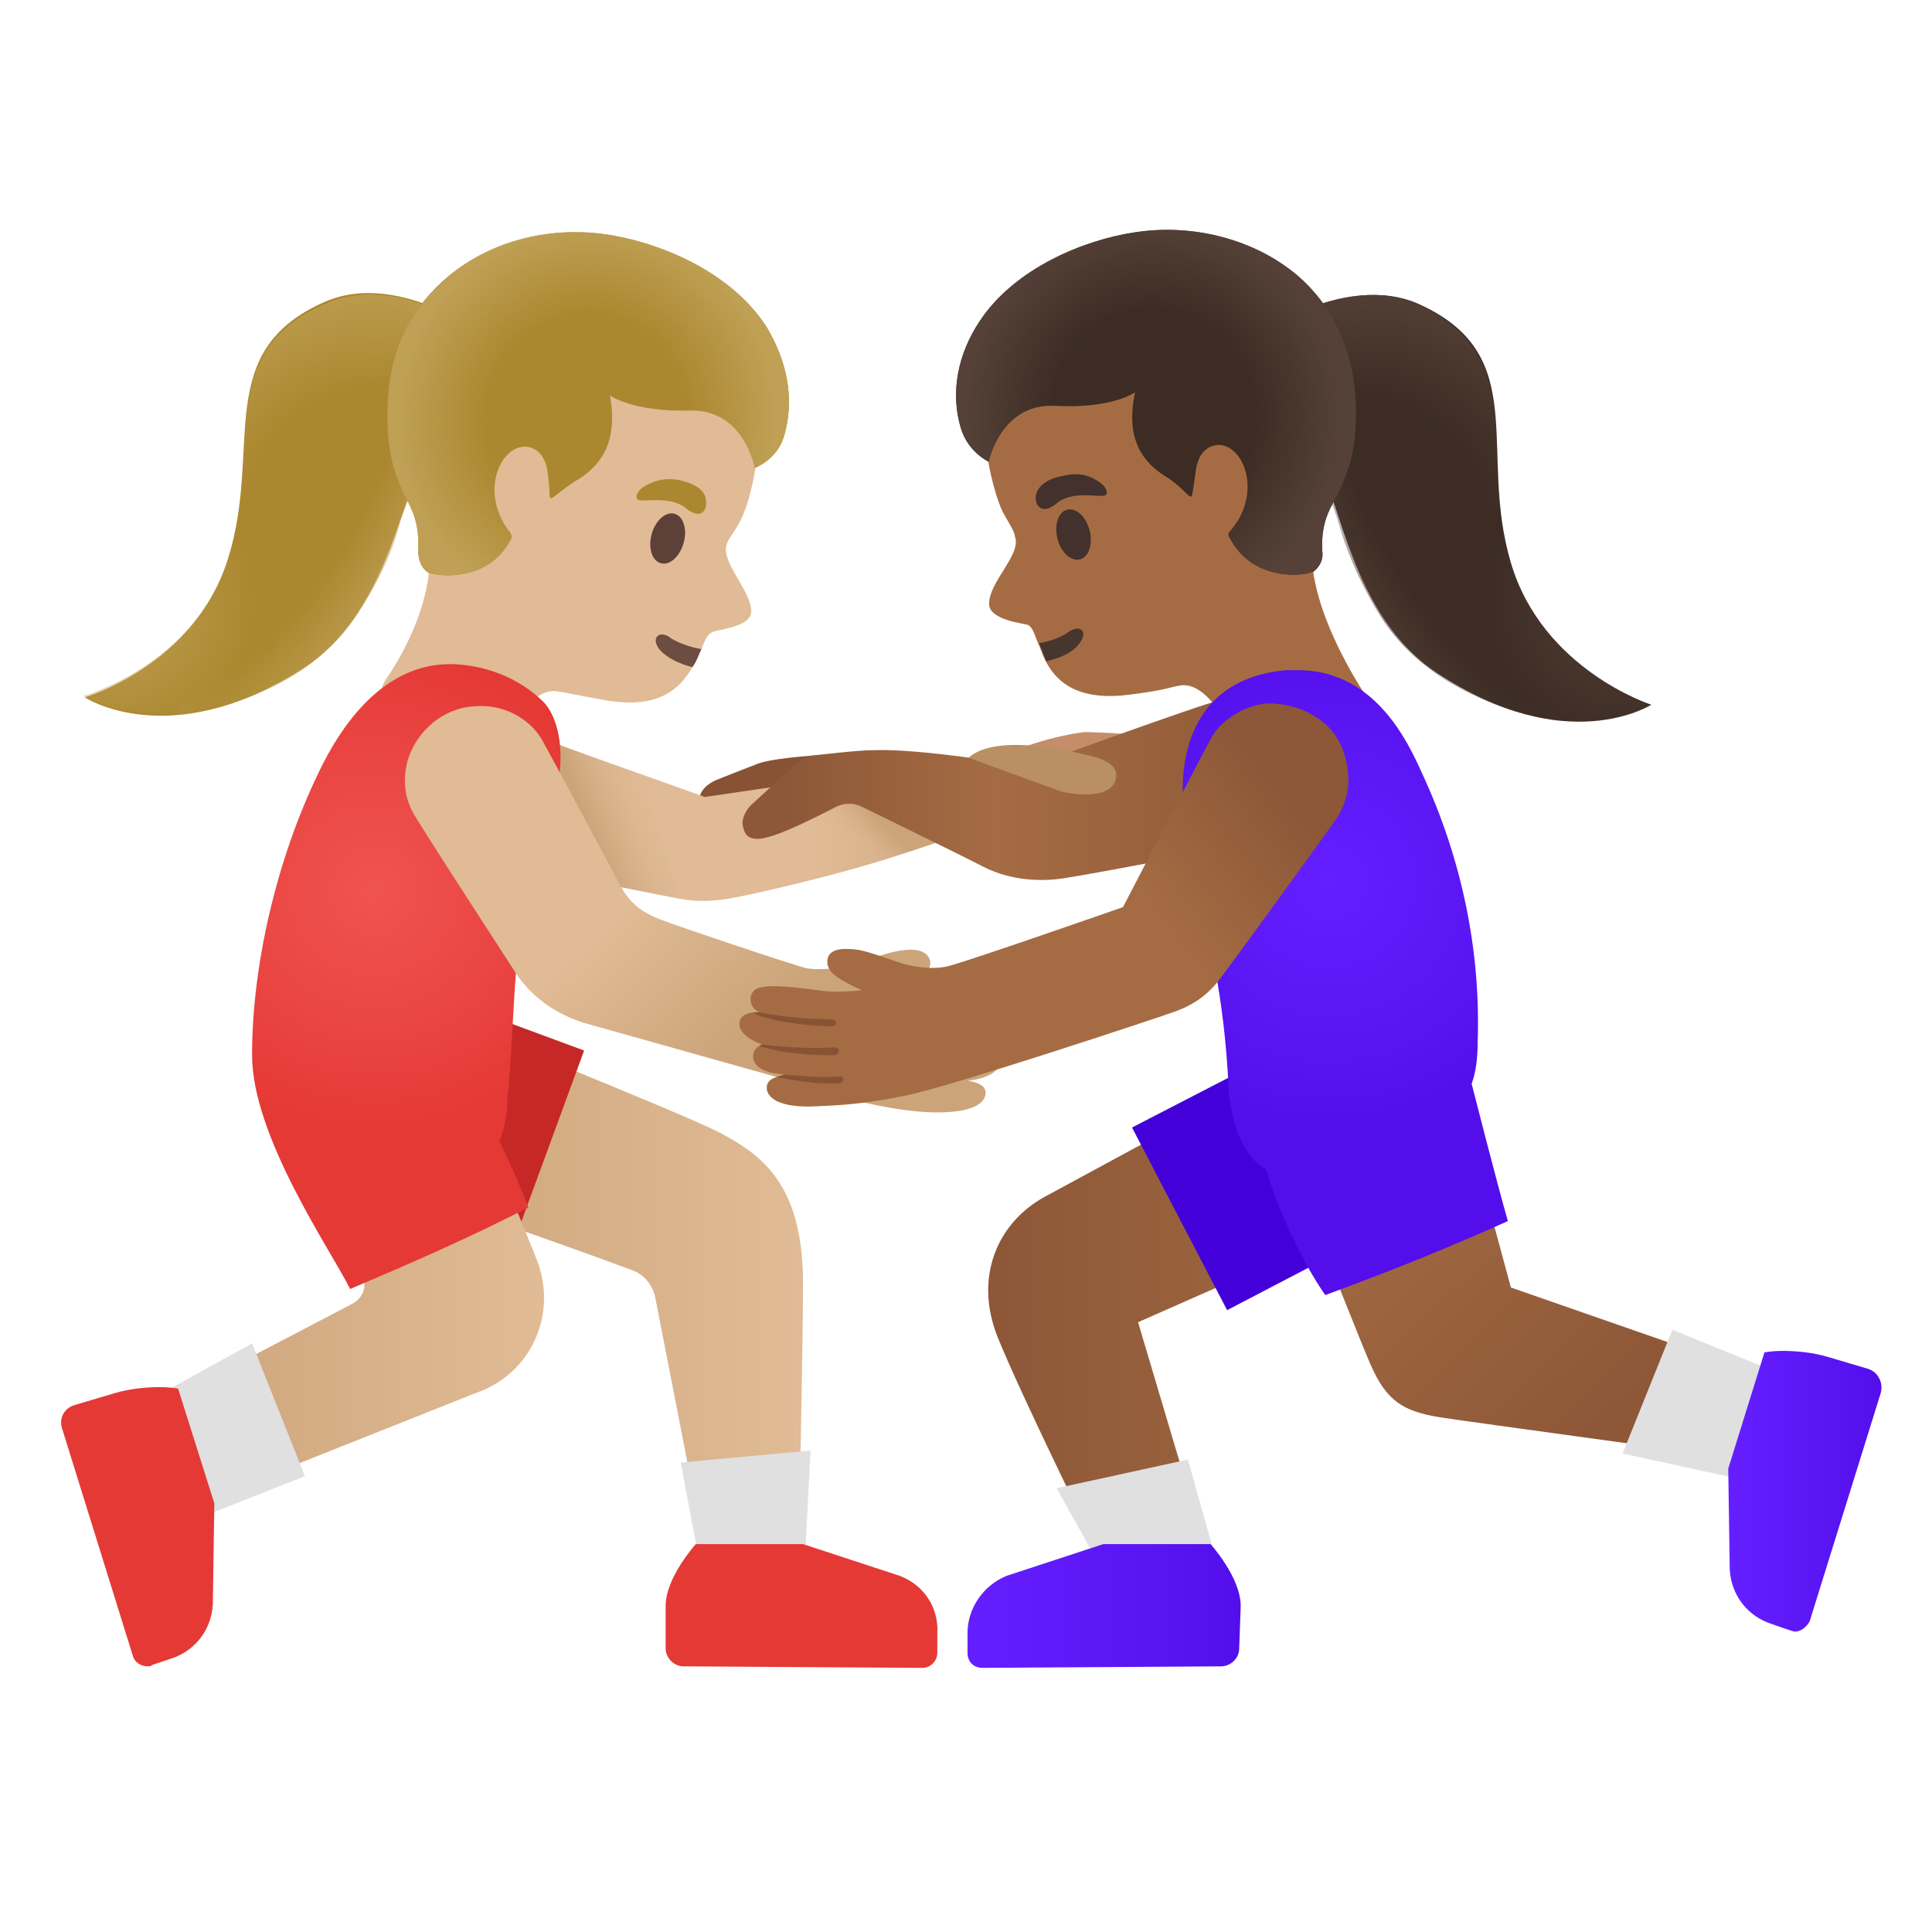 <?xml version="1.0" encoding="utf-8"?>
<!-- Generator: Adobe Illustrator 26.3.1, SVG Export Plug-In . SVG Version: 6.00 Build 0)  -->
<svg version="1.1" id="Layer_1" xmlns="http://www.w3.org/2000/svg" xmlns:xlink="http://www.w3.org/1999/xlink" x="0px" y="0px"
	 viewBox="0 0 128 128" style="enable-background:new 0 0 128 128;" xml:space="preserve">
<path style="fill:#875334;" d="M56.5,51.7c0-0.4-2.11-1.36-2.41-1.66c-0.84,0.06-3.07,0.24-3.89,0.56c-0.82,0.31-2.8,1.1-2.8,1.1
	c-0.4,0.2-1.1,0.58-1.1,1.5c0,0.59,0.53,0.9,1.9,0.9c1.37,0,7-0.6,7-0.6C56,53.3,56.5,52.5,56.5,51.7z"/>
<linearGradient id="SVGID_1_" gradientUnits="userSpaceOnUse" x1="25.87" y1="45.3" x2="53.21" y2="45.3" gradientTransform="matrix(1 0 0 -1 0 130)">
	<stop  offset="0" style="stop-color:#CCA47A"/>
	<stop  offset="1" style="stop-color:#E0BB95"/>
</linearGradient>
<path style="fill:url(#SVGID_1_);" d="M47.6,75c-2.3-1.2-19-7.9-19-7.9l-2.7,11.4c0,0,11.9,4.1,16.1,5.7c0.7,0.3,1.2,0.9,1.4,1.7
	l3.2,16.4h6.3c0,0,0.3-12.3,0.3-17.3C53.2,78.5,50.5,76.5,47.6,75z"/>
<path style="fill:#C62828;" d="M29.5,66.2c-0.9-0.3-1.7-0.4-2.6-0.4c-3,0-5.8,1.8-6.9,4.8c-1.4,3.8,0.5,8.1,4.4,9.5l9.2,3.4
	l5.1-13.9L29.5,66.2z"/>
<linearGradient id="SVGID_00000046323621006795064210000001395489206945918879_" gradientUnits="userSpaceOnUse" x1="10.42" y1="44.65" x2="36.071" y2="44.65" gradientTransform="matrix(1 0 0 -1 0 130)">
	<stop  offset="0" style="stop-color:#CCA47A"/>
	<stop  offset="1" style="stop-color:#E0BB95"/>
</linearGradient>
<path style="fill:url(#SVGID_00000046323621006795064210000001395489206945918879_);" d="M35.5,83.3l-4.9-12.1l-10.9,4.4l4.2,8.7
	c0.5,0.8,0.2,1.7-0.6,2.1l-13,6.8l3.1,6.3l18.1-7.2C35.3,91,37,86.9,35.5,83.3z"/>
<path style="fill:#E0BB95;" d="M48.17,36c-0.5,1.2,1.6,3.1,1.6,4.5c0,1.1-2.4,1.2-2.6,1.4c-0.3,0.1-0.5,0.6-0.7,1.1
	c-0.2,0.4-0.3,0.8-0.6,1.2c-0.8,1.4-2.2,2.8-5.7,2.2c-2.3-0.4-2.5-0.5-3.3-0.6c-1.5-0.2-2.7,2-2.7,2s-2.9,5.2-6.5,3
	c-4.2-2.5-2.1-5.8-2.1-5.8s3.8-5.2,2.7-9.8c-1.1-4.3-0.7-11.3,1.5-13.4c3.4-3.3,9.7-5,14.1-3.1c4.9,2.1,6.7,6.5,6.3,11.4
	c-0.2,1.8-0.64,3.5-1.14,4.44C48.69,35.2,48.27,35.66,48.17,36z"/>
<path style="fill:#6D4C41;" d="M46.47,43c-0.2,0.4-0.3,0.8-0.6,1.2c-0.8-0.2-1.7-0.6-2.2-1.2c-0.6-0.8,0.1-1.3,0.8-0.7
	C44.97,42.6,45.77,42.9,46.47,43z"/>
<path style="fill:#5D4037;" d="M45.29,35.98c0.26-0.9-0.01-1.77-0.59-1.94c-0.58-0.17-1.27,0.43-1.52,1.33
	c-0.26,0.9,0.01,1.77,0.59,1.94C44.35,37.49,45.03,36.89,45.29,35.98z"/>
<path style="fill:#AB872F;" d="M42.27,33.1c-0.2-0.1-0.1-0.5,0.3-0.8c0.5-0.3,1.2-0.7,2.4-0.5c1.3,0.3,1.8,0.8,1.8,1.4
	c0.1,0.7-0.4,1.2-1.3,0.5C44.47,32.8,42.57,33.3,42.27,33.1z"/>
<path style="fill:#AB872F;" d="M15.11,37c2.3-7.3-1.1-13.7,6.4-17c5-2.2,11.6,2.4,12.4,4.3c1.5,3.7-3.6,4.4-5.1,5.4
	c-2.2,1.4-2.5,10.7-8.9,14.7c-8.7,5.5-14.3,1.8-14.3,1.8S12.91,44.1,15.11,37z"/>
<radialGradient id="SVGID_00000039117132660375514380000003271172376984176258_" cx="-954.268" cy="605.336" r="1" gradientTransform="matrix(-15.145 -7.929 -7.838 14.97 -9682.663 -16593.633)" gradientUnits="userSpaceOnUse">
	<stop  offset="0.526" style="stop-color:#BFA055;stop-opacity:0"/>
	<stop  offset="1" style="stop-color:#BFA055"/>
</radialGradient>
<path style="fill:url(#SVGID_00000039117132660375514380000003271172376984176258_);" d="M15.91,33.5c0.7-5.8-0.6-10.7,5.7-13.4
	c5-2.2,11.6,2.4,12.4,4.3c1.5,3.7-3.6,4.4-5.1,5.4C26.71,31.2,15.91,33.5,15.91,33.5z"/>
<radialGradient id="SVGID_00000168827642524330728730000001905242642430452886_" cx="-839.586" cy="607.316" r="1" gradientTransform="matrix(15.761 9.237 9.33 -15.919 7573.816 17463.137)" gradientUnits="userSpaceOnUse">
	<stop  offset="0" style="stop-color:#BFA055"/>
	<stop  offset="0.526" style="stop-color:#BFA055;stop-opacity:0"/>
</radialGradient>
<path style="fill:url(#SVGID_00000168827642524330728730000001905242642430452886_);" d="M15.11,37c0.6-1.8,0.8-3.8,0.9-5.7
	c0.1-1.7,0.1-3.2,1.8-4.2c2.7-1.5,6.8-0.9,9.6,1.3c0.8,0.7,1.2,1.3,0.8,2c-0.3,0.5-0.6,1-0.9,1.6c-0.5,1.3-0.9,2.7-1.5,4
	c-1.2,3.2-3,6.3-6,8.3c-8.7,5.5-14.3,1.8-14.3,1.8S12.91,44.1,15.11,37z"/>
<radialGradient id="SVGID_00000172440673205432236150000017849699043957093284_" cx="-797.997" cy="606.668" r="1" gradientTransform="matrix(8.988 5.301 13.845 -23.478 -1208.797 18506.783)" gradientUnits="userSpaceOnUse">
	<stop  offset="0.526" style="stop-color:#BFA055;stop-opacity:0"/>
	<stop  offset="1" style="stop-color:#BFA055"/>
</radialGradient>
<path style="fill:url(#SVGID_00000172440673205432236150000017849699043957093284_);" d="M11.61,47.4c0,0,8-0.6,12-6.6
	c1.6-2.4,2.5-4.6,2.9-6.2c0.4-1.3,2.5-6.5,4.3-7.5C30.91,27.2,17.71,33.5,11.61,47.4z"/>
<path style="fill:#AB872F;" d="M29.71,18.3c2.9-2.4,6.9-3.4,10.9-2.7c3.4,0.6,7.9,2.5,10.2,6.1c1.3,2.2,1.9,4.7,1.1,7.3
	c-0.5,1.5-1.9,2-1.9,2s-0.7-3.9-4.3-3.8c-3.8,0.1-5.3-1-5.3-1c0.6,3.3-0.8,4.7-2,5.5c-0.7,0.4-1.3,0.9-1.7,1.2
	c-0.2,0.2-0.3,0.1-0.3-0.1c0-0.5-0.1-1.5-0.2-1.9c-0.4-1.5-1.6-1.3-1.6-1.3c-1.6,0.2-2.8,3.2-0.8,5.7c0,0.1,0.2,0.2,0,0.5
	c-1.6,3-5.3,2.3-5.5,2.1c-0.4-0.3-0.6-0.8-0.6-1.4c0.1-2.2-0.6-3-1.1-4.1c-0.5-1.2-1.1-2.6-0.9-6.1C25.91,23,27.31,20.3,29.71,18.3z
	"/>
<radialGradient id="SVGID_00000147218594324908113490000010911517425673320872_" cx="-973.196" cy="625.466" r="1" gradientTransform="matrix(-12.196 -2.758 -2.866 12.672 -10037.634 -10582.262)" gradientUnits="userSpaceOnUse">
	<stop  offset="0.526" style="stop-color:#BFA055;stop-opacity:0"/>
	<stop  offset="1" style="stop-color:#BFA055"/>
</radialGradient>
<path style="fill:url(#SVGID_00000147218594324908113490000010911517425673320872_);" d="M29.71,18.3c2.9-2.4,6.9-3.4,10.9-2.7
	c3.4,0.6,7.9,2.5,10.2,6.1c1.3,2.2,1.9,4.7,1.1,7.3c-0.5,1.5-1.9,2-1.9,2s-0.7-3.9-4.3-3.8c-3.8,0.1-5.3-1-5.3-1
	c0.6,3.3-0.8,4.7-2,5.5c-0.7,0.4-1.3,0.9-1.7,1.2c-0.2,0.2-0.3,0.1-0.3-0.1c0-0.5-0.1-1.5-0.2-1.9c-0.4-1.5-1.6-1.3-1.6-1.3
	c-1.6,0.2-2.8,3.2-0.8,5.7c0,0.1,0.2,0.2,0,0.5c-1.6,3-5.3,2.3-5.5,2.1c-0.4-0.3-0.6-0.8-0.6-1.4c0.1-2.2-0.6-3-1.1-4.1
	c-0.5-1.2-1.1-2.6-0.9-6.1C25.91,23,27.31,20.3,29.71,18.3z"/>
<path style="fill:#C48E6A;" d="M75.1,48.7c-0.68-0.11-2.07-0.17-3.1-0.2c-0.68-0.02-5.5,0.98-5.5,2c0,2.1,0.85,2.43,1.8,2.3
	c0,0,6.21-1.42,6.9-1.6s1.42-0.56,1.4-1.4C76.59,49.22,75.78,48.81,75.1,48.7z"/>
<linearGradient id="SVGID_00000165913073616992216010000009623197193342788497_" gradientUnits="userSpaceOnUse" x1="31.509" y1="76.026" x2="68.407" y2="76.026" gradientTransform="matrix(1 0 0 -1 0 130)">
	<stop  offset="0.599" style="stop-color:#E0BB95"/>
	<stop  offset="1" style="stop-color:#CCA47A"/>
</linearGradient>
<path style="fill:url(#SVGID_00000165913073616992216010000009623197193342788497_);" d="M68.4,52.56c0,1-4.55,2.69-9,4.14
	s-10.44,2.76-11.38,2.88c-1.45,0.18-2.13,0.14-3.44-0.12c-1.34-0.27-5.78-1.16-5.78-1.16l-7.4-1.5l2.57-8.54L46.7,52.8
	c2.1-0.3,16.8-2.5,18.3-2.5C67.2,50.3,68.4,50.85,68.4,52.56z"/>
<linearGradient id="SVGID_00000106859031202725488380000007851227849793517702_" gradientUnits="userSpaceOnUse" x1="56.538" y1="73.426" x2="58.476" y2="75.364" gradientTransform="matrix(1 0 0 -1 0 130)">
	<stop  offset="0" style="stop-color:#E0BB95;stop-opacity:0"/>
	<stop  offset="1" style="stop-color:#CCA47A"/>
</linearGradient>
<path style="fill:url(#SVGID_00000106859031202725488380000007851227849793517702_);" d="M63.03,55.49c-0.8,0.3-4.93,1.61-5.23,1.71
	c-1.8-0.9-4-3.3-4-3.3l3.5-2.1L63.03,55.49z"/>
<linearGradient id="SVGID_00000027587367648651377810000011876843070251504544_" gradientUnits="userSpaceOnUse" x1="43.891" y1="77.695" x2="38.797" y2="75.767" gradientTransform="matrix(1 0 0 -1 0 130)">
	<stop  offset="0" style="stop-color:#E0BB95;stop-opacity:0"/>
	<stop  offset="1" style="stop-color:#CCA47A"/>
</linearGradient>
<path style="fill:url(#SVGID_00000027587367648651377810000011876843070251504544_);" d="M45.03,59.55l-6.07-1.21L34.2,48.3
	l8.3,3.06L45.03,59.55z"/>
<radialGradient id="SVGID_00000016770021491871082940000014791321031585447355_" cx="-840.091" cy="575.859" r="1" gradientTransform="matrix(16.3 0 0 -16.3 13718.235 9445.445)" gradientUnits="userSpaceOnUse">
	<stop  offset="0" style="stop-color:#EF5350"/>
	<stop  offset="0.545" style="stop-color:#EA4643"/>
	<stop  offset="0.987" style="stop-color:#E53935"/>
</radialGradient>
<path style="fill:url(#SVGID_00000016770021491871082940000014791321031585447355_);" d="M36,55.1c1.9-4.4,1.1-7.6-0.1-8.7
	c-2-1.9-4.53-2.4-6.1-2.4c-3.66,0-6.6,2.8-8.7,7.2C18.3,57,16.7,64,16.7,69.9c0,5.4,5.2,12.9,6.5,15.5c4-1.7,7.9-3.4,11.8-5.4
	c-0.4-1.1-1.1-2.7-1.9-4.4c0.3-0.8,0.5-1.7,0.5-2.6C34.2,67.5,33.8,61.1,36,55.1z"/>
<linearGradient id="SVGID_00000115472944602035975420000004594838665639266237_" gradientUnits="userSpaceOnUse" x1="31.564" y1="84.635" x2="51.564" y2="63.426" gradientTransform="matrix(1 0 0 -1 0 130)">
	<stop  offset="0.599" style="stop-color:#E0BB95"/>
	<stop  offset="1" style="stop-color:#CCA47A"/>
</linearGradient>
<path style="fill:url(#SVGID_00000115472944602035975420000004594838665639266237_);" d="M67.03,67.51C66.9,67.35,66.5,67.2,66,67.2
	c0.2-0.1,0.7-0.46,0.5-1.2c-0.3-0.8-1.7-0.7-3.5-0.4c-0.7,0.1-1.5,0.2-1.9,0.2c-0.3,0-1.1,0-1.8-0.1h0.1
	c0.8-0.3,1.33-0.71,1.76-1.07c0.48-0.4,0.52-0.78,0.45-1.02c-0.22-0.7-1.09-0.78-2.02-0.62c-0.77,0.13-1.73,0.45-2.29,0.71
	c-0.7,0.3-2.91,0.68-3.93,0.43c-0.9-0.22-8.5-2.77-9.67-3.23c-1.17-0.46-1.96-1.06-2.56-2.16c0,0-4.72-8.83-5.24-9.74
	c-0.86-1.48-2.7-2.4-4.5-2.2c-2,0.1-3.8,1.6-4.4,3.6c-0.3,1.2-0.24,2.37,0.4,3.5c0.64,1.13,6.6,10.3,6.6,10.3c1.1,1.8,2.8,3,4.8,3.6
	l14.6,4.1h0.2c0.7,0.3,1.5,0.5,2.4,0.8l0.6,0.2c1.7,0.4,3.7,0.8,5.5,0.8c1.7,0,3.16-0.33,3.2-1.3c0.02-0.44-0.5-0.7-1.2-0.8
	c1.1-0.1,2.12-0.56,2.11-1.17c-0.01-0.61-0.41-0.83-0.61-0.83c0.8-0.2,1.62-0.66,1.69-1.32C67.32,67.97,67.15,67.67,67.03,67.51z"/>
<path style="fill:#E0E0E0;" d="M45.1,96.9l1.3,6.9h6.9l0.4-7.7L45.1,96.9z"/>
<path style="fill:#E53935;" d="M59.6,104.4l-6.4-2.1h-7.1c0,0-2,2.2-2,4.1v2.8c0,0.6,0.5,1.2,1.2,1.2l15.8,0.1c0.6,0,1-0.5,1-1v-1.3
	C62.2,106.5,61.2,105,59.6,104.4z"/>
<path style="fill:#E0E0E0;" d="M16.7,89l-7.6,4.2l2.5,8l8.6-3.4L16.7,89z"/>
<path style="fill:#E53935;" d="M11.8,92c0,0-0.5-0.1-1.2-0.1c-0.9,0-2,0.1-3,0.4l-2.7,0.8c-0.6,0.2-1,0.8-0.8,1.5l4.7,15.1
	c0.1,0.4,0.5,0.7,1,0.7c0.1,0,0.2,0,0.3-0.1l1.2-0.4c1.6-0.5,2.7-1.9,2.8-3.6l0.1-6.7L11.8,92z"/>
<linearGradient id="SVGID_00000014616622274232732010000001835029624704050367_" gradientUnits="userSpaceOnUse" x1="86.659" y1="77.716" x2="51.997" y2="77.716" gradientTransform="matrix(1 0 0 -1 0 130)">
	<stop  offset="0" style="stop-color:#8D5738"/>
	<stop  offset="0.599" style="stop-color:#A56C43"/>
	<stop  offset="1" style="stop-color:#8D5738"/>
</linearGradient>
<path style="fill:url(#SVGID_00000014616622274232732010000001835029624704050367_);" d="M85.6,47.8c-1.2-1.3-3.1-1.8-4.8-1.4
	c-1.16,0.23-12.6,4.4-12.6,4.4c-1.8-0.3-7.4-1.2-10.3-1.1c-1.1,0-3.63,0.31-4.09,0.36c-0.46,0.05-0.78,0.3-1.17,0.65
	c-0.38,0.35-2.35,2.13-2.84,2.59c-0.36,0.33-0.7,0.94-0.58,1.45c0.13,0.54,0.32,0.77,0.81,0.82c0.58,0.06,1.75-0.24,5.47-2.17
	c0.5-0.2,1-0.2,1.5,0c0,0,6.68,3.26,8.1,4c1.42,0.74,3.28,1.09,5.3,0.8s12.24-2.27,13.3-2.5c1.06-0.23,3.26-1.16,3.26-4.16
	C86.96,50.75,87,49.3,85.6,47.8z"/>
<linearGradient id="SVGID_00000137104968554746652460000002980695298910349476_" gradientUnits="userSpaceOnUse" x1="65.471" y1="44" x2="94.2" y2="44" gradientTransform="matrix(1 0 0 -1 0 130)">
	<stop  offset="0" style="stop-color:#8D5738"/>
	<stop  offset="1" style="stop-color:#A56C43"/>
</linearGradient>
<path style="fill:url(#SVGID_00000137104968554746652460000002980695298910349476_);" d="M94.2,79.3l-4.7-11l-20.3,11
	c-3.1,1.7-4.7,5.3-3.1,9.3c1.7,4.2,7.1,15.1,7.1,15.1l6.6-1.3l-4.4-14.8L94.2,79.3z"/>
<path style="fill:#4300D9;" d="M93.4,72.8c-1.2-2.3-3.6-3.7-6-3.7c-1.1,0-2.1,0.2-3.1,0.8L75,74.7l6.3,12.1l9.2-4.8
	C93.8,80.3,95.1,76.2,93.4,72.8z"/>
<linearGradient id="SVGID_00000076588897540060355940000017643956201609104009_" gradientUnits="userSpaceOnUse" x1="107.687" y1="36.347" x2="89.617" y2="55.324" gradientTransform="matrix(1 0 0 -1 0 130)">
	<stop  offset="0" style="stop-color:#8D5738"/>
	<stop  offset="1" style="stop-color:#A56C43"/>
</linearGradient>
<path style="fill:url(#SVGID_00000076588897540060355940000017643956201609104009_);" d="M100.1,85.3l-5.6-20.7L82.3,69
	c0,0,7.44,18.98,8.5,21.4c1.06,2.42,2.15,3.1,4.6,3.5c1.42,0.23,20.3,2.8,20.3,2.8l2.2-5.2L100.1,85.3z"/>
<path style="fill:#A56C43;" d="M67.23,35.51c0.5,1.2-1.7,3-1.7,4.5c0,1.1,2.4,1.3,2.6,1.4c0.3,0.2,0.4,0.6,0.6,1.1
	c0.2,0.4,0.3,0.8,0.5,1.2c0.7,1.4,2.1,2.8,5.7,2.3c2.4-0.3,2.6-0.5,3.3-0.6c1.5-0.2,2.7,2,2.7,2s2.8,5.2,6.4,3.1
	c4.2-2.4,3.3-4.2,3.3-4.2s-4.8-6.9-3.5-11.4c1.2-4.3,1-11.3-1.2-13.4c-3.4-3.4-9.6-5.2-14-3.4c-5,2-6.9,6.4-6.6,11.2
	c0.1,1.8,0.77,3.96,1.1,4.6C66.72,34.47,67.23,35.21,67.23,35.51z"/>
<path style="fill:#473530;" d="M68.83,42.61c0.2,0.4,0.3,0.8,0.5,1.2c0.8-0.2,1.7-0.5,2.2-1.2c0.6-0.8,0-1.3-0.8-0.7
	C70.33,42.21,69.53,42.51,68.83,42.61z"/>
<path style="fill:#42312C;" d="M71.55,37.06c0.59-0.15,0.87-1.01,0.64-1.92c-0.24-0.91-0.9-1.52-1.49-1.37
	c-0.59,0.15-0.87,1.01-0.64,1.92C70.29,36.6,70.96,37.21,71.55,37.06z"/>
<path style="fill:#42312C;" d="M73.23,32.81c0.2-0.1,0.1-0.5-0.3-0.8s-1.2-0.8-2.4-0.5c-1.3,0.2-1.8,0.8-1.9,1.3
	c-0.1,0.7,0.4,1.3,1.3,0.6C71.03,32.41,72.93,33.01,73.23,32.81z"/>
<path style="fill:#3C2C23;" d="M100.1,37.29c-2.2-7.4,1.4-13.7-6-17.1c-4.9-2.3-11.7,2.1-12.5,4c-1.6,3.7,3.5,4.5,5,5.5
	c2.1,1.5,2.3,10.7,8.6,14.9c8.6,5.7,14.2,2.1,14.2,2.1S102.2,44.39,100.1,37.29z"/>
<radialGradient id="SVGID_00000039837790504745648720000002134314499416050567_" cx="-860.432" cy="556.292" r="1" gradientTransform="matrix(15.319 -7.592 -7.503 -15.14 17444.418 1925.201)" gradientUnits="userSpaceOnUse">
	<stop  offset="0.526" style="stop-color:#554138;stop-opacity:0"/>
	<stop  offset="1" style="stop-color:#554138"/>
</radialGradient>
<path style="fill:url(#SVGID_00000039837790504745648720000002134314499416050567_);" d="M99.4,33.79c-0.6-5.8,0.8-10.7-5.4-13.6
	c-4.9-2.3-11.7,2.1-12.5,4c-1.6,3.7,3.5,4.5,5,5.5C88.6,31.19,99.4,33.79,99.4,33.79z"/>
<radialGradient id="SVGID_00000151537467929237764190000015456760452644995479_" cx="-925.158" cy="651.085" r="1" gradientTransform="matrix(-15.962 8.886 8.975 16.122 -20503.152 -2236.053)" gradientUnits="userSpaceOnUse">
	<stop  offset="0" style="stop-color:#554138"/>
	<stop  offset="0.526" style="stop-color:#554138;stop-opacity:0"/>
</radialGradient>
<path style="fill:url(#SVGID_00000151537467929237764190000015456760452644995479_);" d="M100.1,37.29c-0.5-1.8-0.7-3.8-0.8-5.7
	c-0.1-1.7,0-3.2-1.7-4.2c-2.7-1.5-6.8-1-9.6,1.1c-0.8,0.6-1.3,1.3-0.9,2c0.3,0.5,0.6,1,0.8,1.6c0.5,1.3,0.9,2.7,1.4,4.1
	c1.2,3.2,2.8,6.4,5.9,8.4c8.6,5.7,14.2,2.1,14.2,2.1S102.2,44.39,100.1,37.29z"/>
<radialGradient id="SVGID_00000040574598812919965050000002990049976318932139_" cx="-947.582" cy="636.253" r="1" gradientTransform="matrix(-9.104 5.1 13.319 23.779 -17004.269 -10263.104)" gradientUnits="userSpaceOnUse">
	<stop  offset="0.526" style="stop-color:#554138;stop-opacity:0"/>
	<stop  offset="1" style="stop-color:#554138"/>
</radialGradient>
<path style="fill:url(#SVGID_00000040574598812919965050000002990049976318932139_);" d="M103.4,47.79c0,0-8-0.8-11.9-6.9
	c-1.5-2.4-2.4-4.7-2.8-6.2c-0.4-1.3-2.3-6.6-4.2-7.5C84.6,27.09,97.6,33.69,103.4,47.79z"/>
<path style="fill:#3C2C23;" d="M86,18.29c-2.8-2.4-6.9-3.5-10.8-2.9c-3.4,0.5-8,2.4-10.3,5.9c-1.4,2.1-2,4.7-1.2,7.2
	c0.5,1.5,1.8,2.1,1.8,2.1s0.8-3.9,4.4-3.7c3.8,0.2,5.3-0.9,5.3-0.9c-0.7,3.3,0.7,4.7,1.9,5.5c0.7,0.4,1.3,1,1.6,1.3
	c0.2,0.2,0.3,0.1,0.3-0.1c0.1-0.5,0.2-1.5,0.3-1.9c0.4-1.5,1.6-1.3,1.6-1.3c1.6,0.2,2.7,3.3,0.6,5.7c-0.1,0.1-0.2,0.2,0,0.5
	c1.6,3,5.2,2.4,5.4,2.2H87c0.4-0.3,0.7-0.8,0.6-1.4c-0.1-2.2,0.7-3,1.2-4.1c0.5-1.2,1.2-2.6,1-6.1C89.6,23.09,88.3,20.29,86,18.29z"
	/>
<radialGradient id="SVGID_00000170272182716113693310000001433104255372699264_" cx="-832.314" cy="555.393" r="1" gradientTransform="matrix(12.236 -2.483 -2.58 -12.713 11693.636 5021.508)" gradientUnits="userSpaceOnUse">
	<stop  offset="0.526" style="stop-color:#554138;stop-opacity:0"/>
	<stop  offset="1" style="stop-color:#554138"/>
</radialGradient>
<path style="fill:url(#SVGID_00000170272182716113693310000001433104255372699264_);" d="M86,18.29c-2.8-2.4-6.9-3.5-10.8-2.9
	c-3.4,0.5-8,2.4-10.3,5.9c-1.4,2.1-2,4.7-1.2,7.2c0.5,1.5,1.8,2.1,1.8,2.1s0.8-3.9,4.4-3.7c3.8,0.2,5.3-0.9,5.3-0.9
	c-0.7,3.3,0.7,4.7,1.9,5.5c0.7,0.4,1.3,1,1.6,1.3c0.2,0.2,0.3,0.1,0.3-0.1c0.1-0.5,0.2-1.5,0.3-1.9c0.4-1.5,1.6-1.3,1.6-1.3
	c1.6,0.2,2.7,3.3,0.6,5.7c-0.1,0.1-0.2,0.2,0,0.5c1.6,3,5.2,2.4,5.4,2.2H87c0.4-0.3,0.7-0.8,0.6-1.4c-0.1-2.2,0.7-3,1.2-4.1
	c0.5-1.2,1.2-2.6,1-6.1C89.6,23.09,88.3,20.29,86,18.29z"/>
<radialGradient id="SVGID_00000181787900339172757470000007696046087434399918_" cx="-840.85" cy="576.261" r="1" gradientTransform="matrix(16.528 0 0 -16.528 13985.658 9582.847)" gradientUnits="userSpaceOnUse">
	<stop  offset="0" style="stop-color:#651FFF"/>
	<stop  offset="0.705" style="stop-color:#5914F2"/>
	<stop  offset="1" style="stop-color:#530EEB"/>
</radialGradient>
<path style="fill:url(#SVGID_00000181787900339172757470000007696046087434399918_);" d="M97.5,71.8c0.3-0.8,0.4-1.8,0.4-2.8
	c0.2-5.9-1-12-3.7-17.8c-0.9-2-3.1-6.8-8.2-6.8h-0.8c-6.6,0.6-7.5,6.4-6.5,11.1c1.4,6.7,2.4,10.3,2.7,16.6c0.1,2.1,0.9,4.5,2.5,5.4
	c0.7,2.5,2.3,6,3.9,8.3c4.1-1.5,8.1-3.1,12.1-4.9C99.1,78.1,97.5,71.8,97.5,71.8z"/>
<linearGradient id="SVGID_00000177451842417946200770000010357239402703555209_" gradientUnits="userSpaceOnUse" x1="61.133" y1="61.324" x2="83.93" y2="78.91" gradientTransform="matrix(1 0 0 -1 0 130)">
	<stop  offset="0.599" style="stop-color:#A56C43"/>
	<stop  offset="1" style="stop-color:#8D5738"/>
</linearGradient>
<path style="fill:url(#SVGID_00000177451842417946200770000010357239402703555209_);" d="M89.3,51.1c-0.16-1.4-0.7-2.5-1.7-3.3
	c-1-0.8-2.3-1.2-3.6-1.2c-1.5,0.1-3.06,1.09-3.7,2.2c-0.36,0.61-5.9,11.3-5.9,11.3s-10.25,3.58-11.57,3.91
	c-1.33,0.33-3.03-0.11-3.73-0.41c-1.83-0.61-2.18-0.74-3.16-0.73c-0.87,0.02-1.1,0.44-1.12,0.72c-0.03,0.27,0.03,0.47,0.18,0.71
	c0.35,0.56,2.1,1.3,2.1,1.3c-0.7,0.1-1.5,0.1-1.9,0.1c-0.3,0-1.1-0.1-1.8-0.2c-1.32-0.15-2.46-0.25-3.12-0.05
	c-0.55,0.17-0.59,0.68-0.54,0.94c0.07,0.37,0.35,0.57,0.55,0.67c-0.2,0-0.56-0.01-0.94,0.18c-0.38,0.2-0.38,0.54-0.35,0.75
	c0.06,0.42,0.69,0.96,1.5,1.2c0,0-0.3,0.12-0.44,0.31c-0.13,0.17-0.16,0.3-0.16,0.49c0,0.73,0.83,1.08,1.83,1.18L52,71.2
	c-0.64,0.16-1.22,0.29-1.2,0.9c0.02,0.61,0.8,1.31,3.2,1.2c1.7-0.08,3.02-0.12,5.99-0.71C62.96,72,77.1,67.3,77.9,67
	c0.8-0.3,1.85-0.8,2.78-1.96c0.65-0.81,7.3-9.99,7.78-10.68C89.23,53.22,89.42,52.17,89.3,51.1z"/>
<path style="fill:#875334;" d="M55.4,67.78c-0.01,0.21-0.17,0.22-0.49,0.21c-0.32-0.01-3.5-0.11-5.06-0.9
	c0.18-0.02,0.28-0.02,0.43-0.02c1.87,0.35,3.31,0.43,4.64,0.47C55.22,67.55,55.41,67.58,55.4,67.78z"/>
<path style="fill:#875334;" d="M50.31,69.3c1.75,0.61,4.59,0.63,4.92,0.61c0.27-0.02,0.34-0.12,0.34-0.32c0-0.1-0.1-0.2-0.3-0.2
	c-1.5,0.1-3.3,0-4.8-0.2L50.31,69.3z"/>
<path style="fill:#875334;" d="M55.87,71.49c0,0.1-0.04,0.28-0.34,0.29c-1.47,0.07-2.99-0.22-4.09-0.42c0,0,0.48-0.16,0.55-0.16
	c0.07,0,2.39,0.23,3.39,0.13C55.63,71.3,55.87,71.29,55.87,71.49z"/>
<path style="fill:#E0E0E0;" d="M78.7,96.7L70,98.6l3.3,5.9l7.4-0.7L78.7,96.7z"/>
<linearGradient id="SVGID_00000044869434405779167030000004274624897287332774_" gradientUnits="userSpaceOnUse" x1="64.1" y1="23.6" x2="82.2" y2="23.6" gradientTransform="matrix(1 0 0 -1 0 130)">
	<stop  offset="0" style="stop-color:#651FFF"/>
	<stop  offset="0.705" style="stop-color:#5914F2"/>
	<stop  offset="1" style="stop-color:#530EEB"/>
</linearGradient>
<path style="fill:url(#SVGID_00000044869434405779167030000004274624897287332774_);" d="M82.2,106.4c0-1.9-2-4.1-2-4.1h-7.1
	l-6.4,2.1c-1.5,0.6-2.6,2.1-2.6,3.8v1.3c0,0.6,0.4,1,1,1l15.8-0.1c0.6,0,1.2-0.5,1.2-1.2L82.2,106.4z"/>
<path style="fill:#E0E0E0;" d="M110.8,88.1l-3.3,8.2l9.2,2l2.2-6.9L110.8,88.1z"/>
<linearGradient id="SVGID_00000044151058120293898430000004533168427684291774_" gradientUnits="userSpaceOnUse" x1="114.5" y1="31.2" x2="124.652" y2="31.2" gradientTransform="matrix(1 0 0 -1 0 130)">
	<stop  offset="0" style="stop-color:#651FFF"/>
	<stop  offset="0.705" style="stop-color:#5914F2"/>
	<stop  offset="1" style="stop-color:#530EEB"/>
</linearGradient>
<path style="fill:url(#SVGID_00000044151058120293898430000004533168427684291774_);" d="M123.8,90.7l-2.7-0.8c-1-0.3-2.1-0.4-3-0.4
	c-0.7,0-1.2,0.1-1.2,0.1l-2.4,7.7l0.1,6.7c0.1,1.7,1.2,3.1,2.8,3.6c0,0,1.4,0.5,1.5,0.5c0.4,0,0.8-0.3,1-0.7l4.7-15.1
	C124.8,91.6,124.4,90.9,123.8,90.7z"/>
<path style="fill:#BA8F63;" d="M72.7,50.2c0,0-6.43-1.9-8.53,0c0,0,5.35,1.96,6.03,2.2c0.69,0.23,3.31,0.62,3.7-0.7
	C74.19,50.72,73.2,50.4,72.7,50.2z"/>
</svg>
